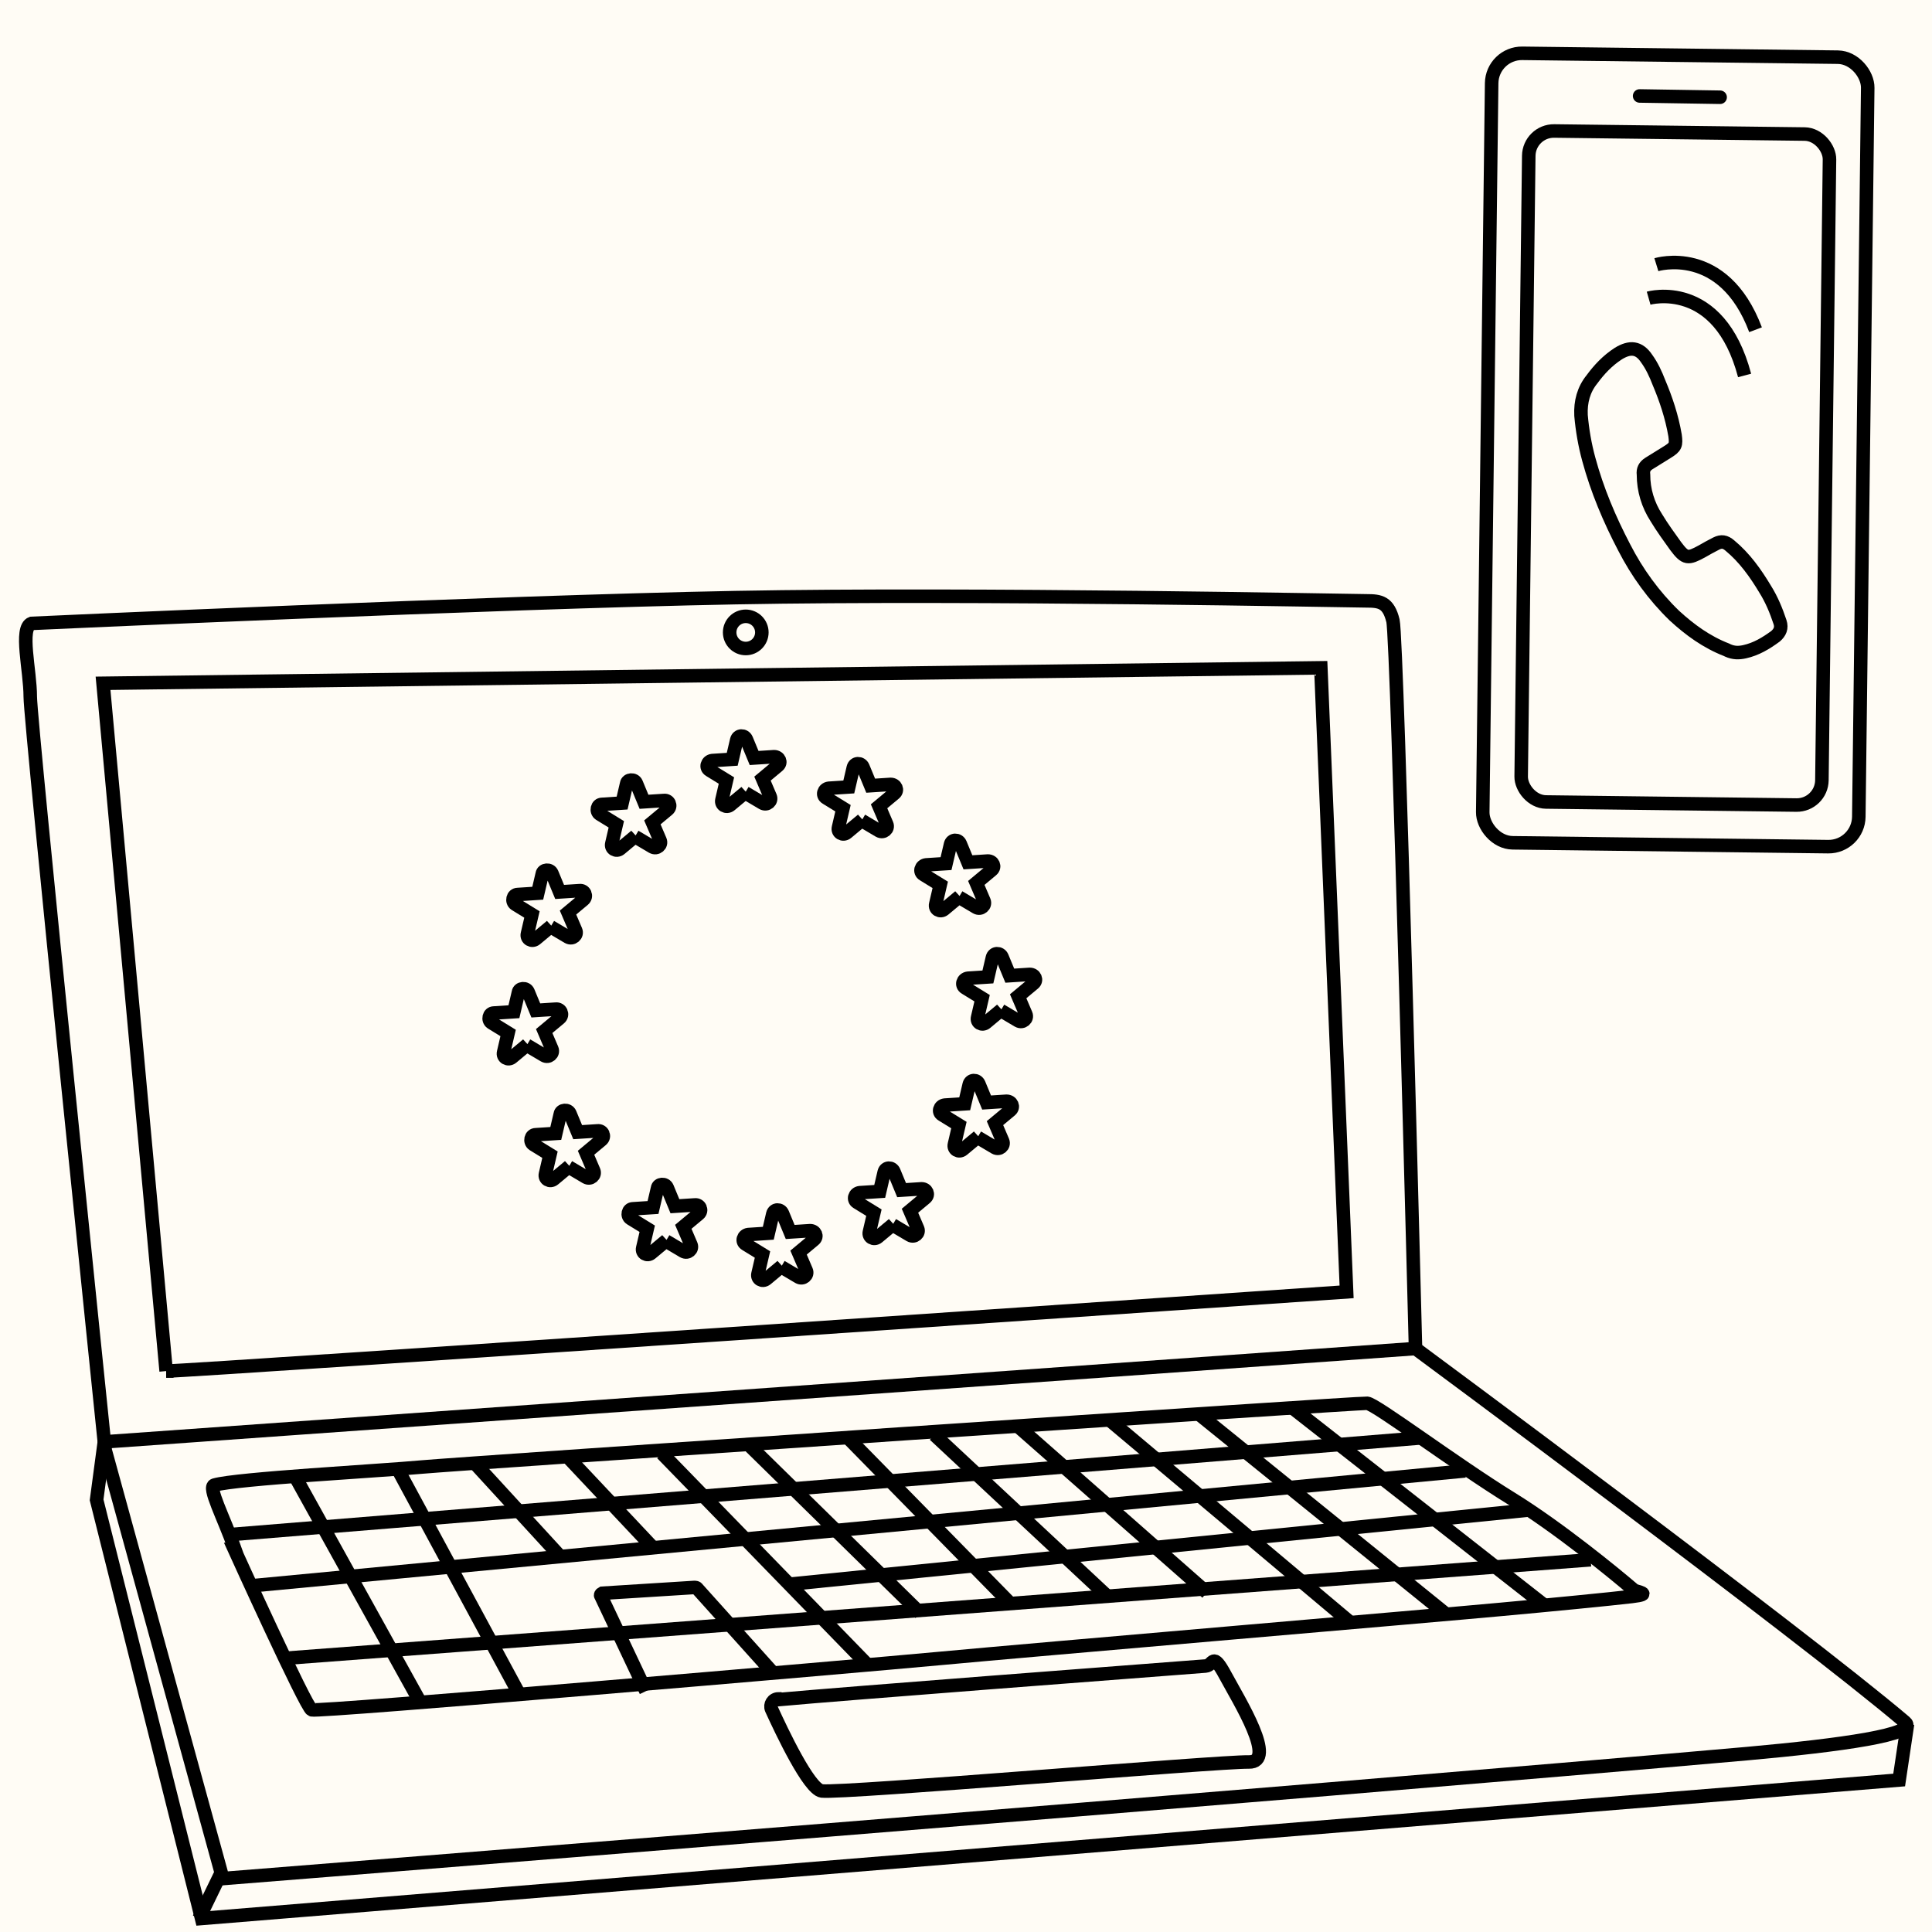 <svg xmlns="http://www.w3.org/2000/svg" viewBox="0 0 300 300"><defs><style>
      .cls-1 {
        fill: #fffcf5;
      }

      .cls-2, .cls-3 {
        fill: none;
        stroke: #000;
        stroke-miterlimit: 10;
        stroke-width: 2.1px;
      }

      .cls-3 {
        stroke-linecap: round;
      }
    </style></defs><g><g id="Calque_9"><rect class="cls-1" x="-22" y="-10.8" width="348.4" height="314.7"></rect><g><g><rect class="cls-2" x="231" y="8.4" width="58.4" height="122.6" rx="4.7" ry="4.7" transform="translate(.8 -3) rotate(.7)"></rect><rect class="cls-2" x="236.8" y="20.4" width="46.7" height="104.2" rx="3.9" ry="3.9" transform="translate(.9 -3) rotate(.7)"></rect><line class="cls-3" x1="254.6" y1="14.9" x2="267.1" y2="15.1"></line></g><path class="cls-2" d="M268.1,100.9c-3.1-1.2-5.7-3.1-8.1-5.3-3.2-3.1-5.8-6.7-7.8-10.6-2.3-4.4-4.2-8.9-5.5-13.7-.6-2.2-1-4.5-1.2-6.8-.1-2.1.4-4,1.7-5.6,1.1-1.5,2.4-2.9,4.1-4,1.8-1.1,3.2-1,4.4.8.8,1.1,1.4,2.4,1.9,3.7,1.1,2.6,2,5.3,2.5,8.2.2,1.5.1,1.8-1.2,2.6-1,.6-1.9,1.2-2.9,1.8-.6.4-.9.9-.8,1.7,0,2.4.7,4.7,2,6.7.9,1.5,2,3,3,4.4,1.5,2,1.9,2,4.1.8.7-.4,1.4-.8,2.2-1.2.8-.4,1.4-.3,2.1.3,2.3,1.9,4,4.3,5.5,6.8,1,1.6,1.7,3.3,2.3,5.1.3.9,0,1.6-.7,2.2-1.5,1.1-3,2-4.8,2.4-.9.2-1.7.2-2.6-.2Z"></path><path class="cls-2" d="M256,46.3s10.9-3.1,14.9,12"></path><path class="cls-2" d="M257.2,41.1s10.4-3.2,15.4,10.1"></path></g><g><line class="cls-2" x1="30.9" y1="297.9" x2="34.3" y2="290.9"></line><g><g><path class="cls-2" d="M16.2,223.9S4.7,112.3,4.7,108.2s-1.7-10.7.2-11.4c0,0,71.9-3.3,109.3-4,37.4-.7,95.9.5,98,.5s3.4.2,4.1,3.1c.7,2.8,3.5,113,3.5,113l-203.7,14.5Z"></path><path class="cls-2" d="M25.8,212.9l-9.8-106.8,189.1-2.4,4,96.9s-179.5,12.3-183.3,12.3Z"></path><ellipse class="cls-2" cx="115.8" cy="98.2" rx="2.5" ry="2.5"></ellipse><path class="cls-2" d="M16.2,224.7l18.4,67s171.3-13.6,236.7-19.4c14.5-1.3,26.8-3,24.5-4.9-16.5-14-76-58-76-58"></path><g><path class="cls-2" d="M36.4,240.6s11.1,24.5,12,24.9,83.8-6.7,97.8-8c13.9-1.3,77.3-6.7,86.9-7.6,7.7-.7,16.9-1.6,20.3-2s.7-.7.3-1c-2.9-2.5-11.7-9.7-19-14.2-8.9-5.5-21.1-14.7-22.4-14.8s-140.1,9.3-146.8,9.9c-6.5.6-28.8,1.8-32.2,2.8-1.1.3,1.4,4.9,3.2,10Z"></path><line class="cls-2" x1="35.6" y1="238.3" x2="220.4" y2="223.3"></line><line class="cls-2" x1="39.5" y1="246.2" x2="227.5" y2="228.4"></line><line class="cls-2" x1="44.2" y1="257.5" x2="247" y2="242.2"></line><line class="cls-2" x1="45.9" y1="229.4" x2="65.3" y2="264.4"></line><line class="cls-2" x1="61.8" y1="228.2" x2="80.7" y2="263.2"></line><line class="cls-2" x1="73.8" y1="227.3" x2="87.1" y2="241.8"></line><path class="cls-2" d="M100.3,262.6l-7-14.8c-.1-.1,0-.3.2-.4l14.3-.9c.2,0,.4,0,.5.2l11.5,12.8"></path><line class="cls-2" x1="239.6" y1="249.1" x2="200.8" y2="218.7"></line><line class="cls-2" x1="224.5" y1="250.6" x2="186.3" y2="219.7"></line><line class="cls-2" x1="209.4" y1="251.7" x2="172.4" y2="220.6"></line><line class="cls-2" x1="187.4" y1="247.3" x2="158.2" y2="221.6"></line><line class="cls-2" x1="172.1" y1="248" x2="145.1" y2="222.8"></line><line class="cls-2" x1="156.9" y1="249" x2="131.4" y2="223"></line><line class="cls-2" x1="142.9" y1="250.5" x2="116.3" y2="224.4"></line><line class="cls-2" x1="134.8" y1="258.6" x2="102.8" y2="225.7"></line><line class="cls-2" x1="101.1" y1="240" x2="88.3" y2="226.4"></line><line class="cls-2" x1="122.5" y1="246" x2="237.2" y2="234.5"></line></g><g><g><path class="cls-2" d="M115.8,123l-2.4,2c-.6.5-1.5,0-1.3-.8l.7-3-2.6-1.6c-.7-.4-.4-1.4.4-1.5l3.1-.2.7-3c.2-.8,1.2-.8,1.5-.1l1.2,2.9,3.1-.2c.8,0,1.2.9.6,1.4l-2.4,2,1.2,2.8c.3.7-.5,1.4-1.2,1l-2.7-1.6Z"></path><path class="cls-2" d="M121.4,196.6l-2.4,2c-.6.5-1.5,0-1.3-.8l.7-3-2.6-1.6c-.7-.4-.4-1.4.4-1.5l3.1-.2.7-3c.2-.8,1.2-.8,1.5-.1l1.2,2.9,3.1-.2c.8,0,1.2.9.6,1.4l-2.4,2,1.2,2.8c.3.7-.5,1.4-1.2,1l-2.7-1.6Z"></path><path class="cls-2" d="M155.5,156.8l-2.4,2c-.6.5-1.5,0-1.3-.8l.7-3-2.6-1.6c-.7-.4-.4-1.4.4-1.5l3.1-.2.7-3c.2-.8,1.2-.8,1.5-.1l1.2,2.9,3.1-.2c.8,0,1.2.9.6,1.4l-2.4,2,1.2,2.8c.3.7-.5,1.4-1.2,1l-2.7-1.6Z"></path><path class="cls-2" d="M151.9,176.5l-2.4,2c-.6.5-1.5,0-1.3-.8l.7-3-2.6-1.6c-.7-.4-.4-1.4.4-1.5l3.1-.2.7-3c.2-.8,1.2-.8,1.5-.1l1.2,2.9,3.1-.2c.8,0,1.2.9.6,1.4l-2.4,2,1.2,2.8c.3.7-.5,1.4-1.2,1l-2.7-1.6Z"></path><path class="cls-2" d="M149,139.2l-2.4,2c-.6.5-1.5,0-1.3-.8l.7-3-2.6-1.6c-.7-.4-.4-1.4.4-1.5l3.1-.2.7-3c.2-.8,1.2-.8,1.5-.1l1.2,2.9,3.1-.2c.8,0,1.2.9.6,1.4l-2.4,2,1.2,2.8c.3.7-.5,1.4-1.2,1l-2.7-1.6Z"></path><path class="cls-2" d="M133.9,127.3l-2.4,2c-.6.5-1.5,0-1.3-.8l.7-3-2.6-1.6c-.7-.4-.4-1.4.4-1.5l3.1-.2.7-3c.2-.8,1.2-.8,1.5-.1l1.2,2.9,3.1-.2c.8,0,1.2.9.6,1.4l-2.4,2,1.2,2.8c.3.7-.5,1.4-1.2,1l-2.7-1.6Z"></path><path class="cls-2" d="M138.7,190.1l-2.4,2c-.6.5-1.5,0-1.3-.8l.7-3-2.6-1.6c-.7-.4-.4-1.4.4-1.5l3.1-.2.7-3c.2-.8,1.2-.8,1.5-.1l1.2,2.9,3.1-.2c.8,0,1.2.9.6,1.4l-2.4,2,1.2,2.8c.3.7-.5,1.4-1.2,1l-2.7-1.6Z"></path></g><g><path class="cls-2" d="M81.8,162.3l2.7,1.6c.7.4,1.5-.3,1.2-1l-1.2-2.8,2.4-2c.6-.5.2-1.5-.6-1.4l-3.1.2-1.2-2.9c-.3-.7-1.4-.6-1.5.1l-.7,3-3.1.2c-.8,0-1,1.1-.4,1.5l2.6,1.6-.7,3c-.2.8.7,1.3,1.3.8l2.4-2Z"></path><path class="cls-2" d="M88.3,181.2l2.7,1.6c.7.4,1.5-.3,1.2-1l-1.2-2.8,2.4-2c.6-.5.2-1.5-.6-1.4l-3.1.2-1.2-2.9c-.3-.7-1.4-.6-1.5.1l-.7,3-3.1.2c-.8,0-1,1.1-.4,1.5l2.6,1.6-.7,3c-.2.8.7,1.3,1.3.8l2.4-2Z"></path><path class="cls-2" d="M85.5,143.9l2.7,1.6c.7.4,1.5-.3,1.2-1l-1.2-2.8,2.4-2c.6-.5.2-1.5-.6-1.4l-3.1.2-1.2-2.9c-.3-.7-1.4-.6-1.5.1l-.7,3-3.1.2c-.8,0-1,1.1-.4,1.5l2.6,1.6-.7,3c-.2.8.7,1.3,1.3.8l2.4-2Z"></path><path class="cls-2" d="M98.6,129.9l2.7,1.6c.7.4,1.5-.3,1.2-1l-1.2-2.8,2.4-2c.6-.5.2-1.5-.6-1.4l-3.1.2-1.2-2.9c-.3-.7-1.4-.6-1.5.1l-.7,3-3.1.2c-.8,0-1,1.1-.4,1.5l2.6,1.6-.7,3c-.2.8.7,1.3,1.3.8l2.4-2Z"></path><path class="cls-2" d="M103.4,192.7l2.7,1.6c.7.4,1.5-.3,1.2-1l-1.2-2.8,2.4-2c.6-.5.2-1.5-.6-1.4l-3.1.2-1.2-2.9c-.3-.7-1.4-.6-1.5.1l-.7,3-3.1.2c-.8,0-1,1.1-.4,1.5l2.6,1.6-.7,3c-.2.8.7,1.3,1.3.8l2.4-2Z"></path></g></g></g><polyline class="cls-2" points="16.2 223.9 15 232.9 31.3 297.9 294.9 276.4 296.2 267.7"></polyline><path class="cls-2" d="M120.9,263.8c-.9,0-1.4.9-1.1,1.6,1.6,3.5,5.8,12.4,7.8,12.7,3.5.4,61.8-4.6,66.3-4.5s-1.5-9.5-3.6-13.4-1.8-1.6-3.1-1.5c-10.5.8-56.4,4.3-66.2,5.2Z"></path></g></g></g></g></svg>